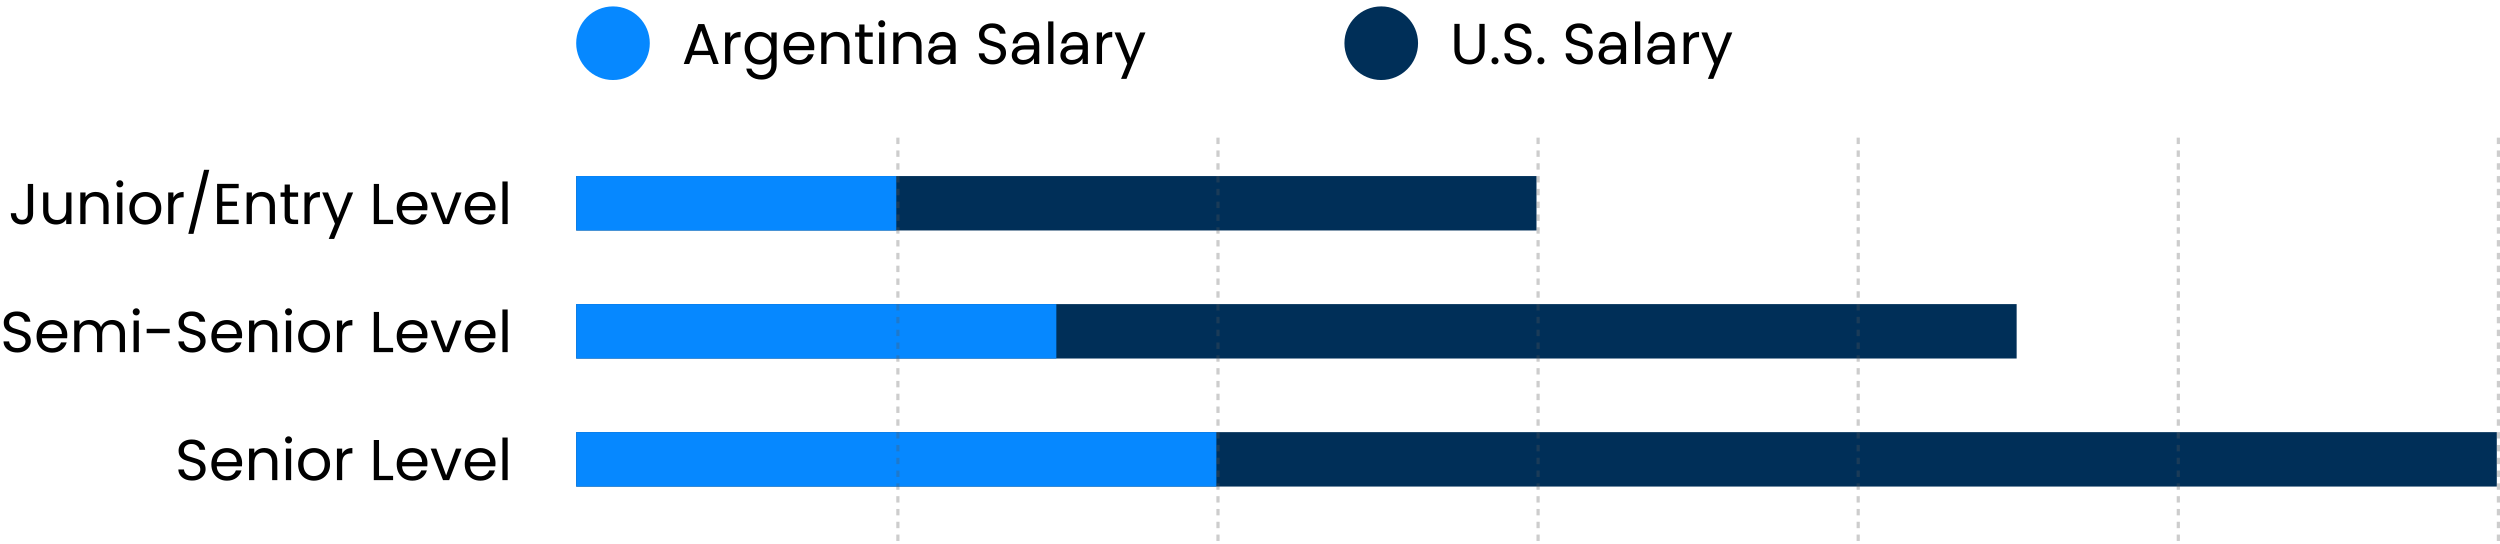 <svg xmlns="http://www.w3.org/2000/svg" width="781" height="170" viewBox="0 0 781 170" fill="none"><rect x="180" y="55" width="300" height="17" fill="#002F58"></rect><rect x="180" y="55" width="100" height="17" fill="#0688FF"></rect><rect x="180" y="95" width="450" height="17" fill="#002F58"></rect><rect x="180" y="95" width="150" height="17" fill="#0688FF"></rect><rect x="180" y="135" width="600" height="17" fill="#002F58"></rect><rect x="180" y="135" width="200" height="17" fill="#0688FF"></rect><line x1="280.5" y1="43" x2="280.5" y2="170" stroke="#575757" stroke-opacity="0.3" stroke-dasharray="2 2"></line><line x1="380.5" y1="43" x2="380.5" y2="170" stroke="#575757" stroke-opacity="0.3" stroke-dasharray="2 2"></line><line x1="480.5" y1="43" x2="480.5" y2="170" stroke="#575757" stroke-opacity="0.3" stroke-dasharray="2 2"></line><line x1="580.5" y1="43" x2="580.5" y2="170" stroke="#575757" stroke-opacity="0.3" stroke-dasharray="2 2"></line><line x1="680.5" y1="43" x2="680.5" y2="170" stroke="#575757" stroke-opacity="0.3" stroke-dasharray="2 2"></line><line x1="780.5" y1="43" x2="780.5" y2="170" stroke="#575757" stroke-opacity="0.3" stroke-dasharray="2 2"></line><circle cx="191.5" cy="13.5" r="11.5" fill="#0688FF"></circle><path d="M221.802 17.21H216.33L215.322 20H213.594L218.13 7.526H220.02L224.538 20H222.81L221.802 17.21ZM221.334 15.878L219.066 9.542L216.798 15.878H221.334ZM228.153 11.738C228.441 11.174 228.849 10.736 229.377 10.424C229.917 10.112 230.571 9.956 231.339 9.956V11.648H230.907C229.071 11.648 228.153 12.644 228.153 14.636V20H226.515V10.136H228.153V11.738ZM237.298 9.974C238.15 9.974 238.894 10.16 239.53 10.532C240.178 10.904 240.658 11.372 240.97 11.936V10.136H242.626V20.216C242.626 21.116 242.434 21.914 242.05 22.61C241.666 23.318 241.114 23.87 240.394 24.266C239.686 24.662 238.858 24.86 237.91 24.86C236.614 24.86 235.534 24.554 234.67 23.942C233.806 23.33 233.296 22.496 233.14 21.44H234.76C234.94 22.04 235.312 22.52 235.876 22.88C236.44 23.252 237.118 23.438 237.91 23.438C238.81 23.438 239.542 23.156 240.106 22.592C240.682 22.028 240.97 21.236 240.97 20.216V18.146C240.646 18.722 240.166 19.202 239.53 19.586C238.894 19.97 238.15 20.162 237.298 20.162C236.422 20.162 235.624 19.946 234.904 19.514C234.196 19.082 233.638 18.476 233.23 17.696C232.822 16.916 232.618 16.028 232.618 15.032C232.618 14.024 232.822 13.142 233.23 12.386C233.638 11.618 234.196 11.024 234.904 10.604C235.624 10.184 236.422 9.974 237.298 9.974ZM240.97 15.05C240.97 14.306 240.82 13.658 240.52 13.106C240.22 12.554 239.812 12.134 239.296 11.846C238.792 11.546 238.234 11.396 237.622 11.396C237.01 11.396 236.452 11.54 235.948 11.828C235.444 12.116 235.042 12.536 234.742 13.088C234.442 13.64 234.292 14.288 234.292 15.032C234.292 15.788 234.442 16.448 234.742 17.012C235.042 17.564 235.444 17.99 235.948 18.29C236.452 18.578 237.01 18.722 237.622 18.722C238.234 18.722 238.792 18.578 239.296 18.29C239.812 17.99 240.22 17.564 240.52 17.012C240.82 16.448 240.97 15.794 240.97 15.05ZM254.394 14.69C254.394 15.002 254.376 15.332 254.34 15.68H246.456C246.516 16.652 246.846 17.414 247.446 17.966C248.058 18.506 248.796 18.776 249.66 18.776C250.368 18.776 250.956 18.614 251.424 18.29C251.904 17.954 252.24 17.51 252.432 16.958H254.196C253.932 17.906 253.404 18.68 252.612 19.28C251.82 19.868 250.836 20.162 249.66 20.162C248.724 20.162 247.884 19.952 247.14 19.532C246.408 19.112 245.832 18.518 245.412 17.75C244.992 16.97 244.782 16.07 244.782 15.05C244.782 14.03 244.986 13.136 245.394 12.368C245.802 11.6 246.372 11.012 247.104 10.604C247.848 10.184 248.7 9.974 249.66 9.974C250.596 9.974 251.424 10.178 252.144 10.586C252.864 10.994 253.416 11.558 253.8 12.278C254.196 12.986 254.394 13.79 254.394 14.69ZM252.702 14.348C252.702 13.724 252.564 13.19 252.288 12.746C252.012 12.29 251.634 11.948 251.154 11.72C250.686 11.48 250.164 11.36 249.588 11.36C248.76 11.36 248.052 11.624 247.464 12.152C246.888 12.68 246.558 13.412 246.474 14.348H252.702ZM261.362 9.956C262.562 9.956 263.534 10.322 264.278 11.054C265.022 11.774 265.394 12.818 265.394 14.186V20H263.774V14.42C263.774 13.436 263.528 12.686 263.036 12.17C262.544 11.642 261.872 11.378 261.02 11.378C260.156 11.378 259.466 11.648 258.95 12.188C258.446 12.728 258.194 13.514 258.194 14.546V20H256.556V10.136H258.194V11.54C258.518 11.036 258.956 10.646 259.508 10.37C260.072 10.094 260.69 9.956 261.362 9.956ZM270.068 11.486V17.3C270.068 17.78 270.17 18.122 270.374 18.326C270.578 18.518 270.932 18.614 271.436 18.614H272.642V20H271.166C270.254 20 269.57 19.79 269.114 19.37C268.658 18.95 268.43 18.26 268.43 17.3V11.486H267.152V10.136H268.43V7.652H270.068V10.136H272.642V11.486H270.068ZM275.472 8.534C275.16 8.534 274.896 8.426 274.68 8.21C274.464 7.994 274.356 7.73 274.356 7.418C274.356 7.106 274.464 6.842 274.68 6.626C274.896 6.41 275.16 6.302 275.472 6.302C275.772 6.302 276.024 6.41 276.228 6.626C276.444 6.842 276.552 7.106 276.552 7.418C276.552 7.73 276.444 7.994 276.228 8.21C276.024 8.426 275.772 8.534 275.472 8.534ZM276.264 10.136V20H274.626V10.136H276.264ZM283.862 9.956C285.062 9.956 286.034 10.322 286.778 11.054C287.522 11.774 287.894 12.818 287.894 14.186V20H286.274V14.42C286.274 13.436 286.028 12.686 285.536 12.17C285.044 11.642 284.372 11.378 283.52 11.378C282.656 11.378 281.966 11.648 281.45 12.188C280.946 12.728 280.694 13.514 280.694 14.546V20H279.056V10.136H280.694V11.54C281.018 11.036 281.456 10.646 282.008 10.37C282.572 10.094 283.19 9.956 283.862 9.956ZM296.888 18.218C296.588 18.782 296.108 19.25 295.448 19.622C294.788 19.994 294.062 20.18 293.27 20.18C292.634 20.18 292.064 20.054 291.56 19.802C291.056 19.55 290.66 19.202 290.372 18.758C290.096 18.314 289.958 17.81 289.958 17.246C289.958 16.346 290.288 15.608 290.948 15.032C291.608 14.444 292.574 14.15 293.846 14.15H296.888C296.864 13.298 296.63 12.626 296.186 12.134C295.754 11.642 295.154 11.396 294.386 11.396C293.69 11.396 293.114 11.588 292.658 11.972C292.214 12.356 291.932 12.89 291.812 13.574H290.21C290.354 12.494 290.798 11.624 291.542 10.964C292.298 10.304 293.27 9.974 294.458 9.974C295.238 9.974 295.934 10.142 296.546 10.478C297.17 10.814 297.656 11.3 298.004 11.936C298.364 12.572 298.544 13.334 298.544 14.222V20H296.888V18.218ZM293.594 18.74C294.146 18.74 294.674 18.62 295.178 18.38C295.682 18.14 296.09 17.786 296.402 17.318C296.726 16.85 296.888 16.292 296.888 15.644V15.482H293.846C293.102 15.482 292.544 15.632 292.172 15.932C291.8 16.232 291.614 16.634 291.614 17.138C291.614 17.618 291.788 18.008 292.136 18.308C292.496 18.596 292.982 18.74 293.594 18.74ZM310.104 20.126C309.276 20.126 308.532 19.982 307.872 19.694C307.224 19.394 306.714 18.986 306.342 18.47C305.97 17.942 305.778 17.336 305.766 16.652H307.512C307.572 17.24 307.812 17.738 308.232 18.146C308.664 18.542 309.288 18.74 310.104 18.74C310.884 18.74 311.496 18.548 311.94 18.164C312.396 17.768 312.624 17.264 312.624 16.652C312.624 16.172 312.492 15.782 312.228 15.482C311.964 15.182 311.634 14.954 311.238 14.798C310.842 14.642 310.308 14.474 309.636 14.294C308.808 14.078 308.142 13.862 307.638 13.646C307.146 13.43 306.72 13.094 306.36 12.638C306.012 12.17 305.838 11.546 305.838 10.766C305.838 10.082 306.012 9.476 306.36 8.948C306.708 8.42 307.194 8.012 307.818 7.724C308.454 7.436 309.18 7.292 309.996 7.292C311.172 7.292 312.132 7.586 312.876 8.174C313.632 8.762 314.058 9.542 314.154 10.514H312.354C312.294 10.034 312.042 9.614 311.598 9.254C311.154 8.882 310.566 8.696 309.834 8.696C309.15 8.696 308.592 8.876 308.16 9.236C307.728 9.584 307.512 10.076 307.512 10.712C307.512 11.168 307.638 11.54 307.89 11.828C308.154 12.116 308.472 12.338 308.844 12.494C309.228 12.638 309.762 12.806 310.446 12.998C311.274 13.226 311.94 13.454 312.444 13.682C312.948 13.898 313.38 14.24 313.74 14.708C314.1 15.164 314.28 15.788 314.28 16.58C314.28 17.192 314.118 17.768 313.794 18.308C313.47 18.848 312.99 19.286 312.354 19.622C311.718 19.958 310.968 20.126 310.104 20.126ZM323.009 18.218C322.709 18.782 322.229 19.25 321.569 19.622C320.909 19.994 320.183 20.18 319.391 20.18C318.755 20.18 318.185 20.054 317.681 19.802C317.177 19.55 316.781 19.202 316.493 18.758C316.217 18.314 316.079 17.81 316.079 17.246C316.079 16.346 316.409 15.608 317.069 15.032C317.729 14.444 318.695 14.15 319.967 14.15H323.009C322.985 13.298 322.751 12.626 322.307 12.134C321.875 11.642 321.275 11.396 320.507 11.396C319.811 11.396 319.235 11.588 318.779 11.972C318.335 12.356 318.053 12.89 317.933 13.574H316.331C316.475 12.494 316.919 11.624 317.663 10.964C318.419 10.304 319.391 9.974 320.579 9.974C321.359 9.974 322.055 10.142 322.667 10.478C323.291 10.814 323.777 11.3 324.125 11.936C324.485 12.572 324.665 13.334 324.665 14.222V20H323.009V18.218ZM319.715 18.74C320.267 18.74 320.795 18.62 321.299 18.38C321.803 18.14 322.211 17.786 322.523 17.318C322.847 16.85 323.009 16.292 323.009 15.644V15.482H319.967C319.223 15.482 318.665 15.632 318.293 15.932C317.921 16.232 317.735 16.634 317.735 17.138C317.735 17.618 317.909 18.008 318.257 18.308C318.617 18.596 319.103 18.74 319.715 18.74ZM329.087 6.68V20H327.449V6.68H329.087ZM338.196 18.218C337.896 18.782 337.416 19.25 336.756 19.622C336.096 19.994 335.37 20.18 334.578 20.18C333.942 20.18 333.372 20.054 332.868 19.802C332.364 19.55 331.968 19.202 331.68 18.758C331.404 18.314 331.266 17.81 331.266 17.246C331.266 16.346 331.596 15.608 332.256 15.032C332.916 14.444 333.882 14.15 335.154 14.15H338.196C338.172 13.298 337.938 12.626 337.494 12.134C337.062 11.642 336.462 11.396 335.694 11.396C334.998 11.396 334.422 11.588 333.966 11.972C333.522 12.356 333.24 12.89 333.12 13.574H331.518C331.662 12.494 332.106 11.624 332.85 10.964C333.606 10.304 334.578 9.974 335.766 9.974C336.546 9.974 337.242 10.142 337.854 10.478C338.478 10.814 338.964 11.3 339.312 11.936C339.672 12.572 339.852 13.334 339.852 14.222V20H338.196V18.218ZM334.902 18.74C335.454 18.74 335.982 18.62 336.486 18.38C336.99 18.14 337.398 17.786 337.71 17.318C338.034 16.85 338.196 16.292 338.196 15.644V15.482H335.154C334.41 15.482 333.852 15.632 333.48 15.932C333.108 16.232 332.922 16.634 332.922 17.138C332.922 17.618 333.096 18.008 333.444 18.308C333.804 18.596 334.29 18.74 334.902 18.74ZM344.274 11.738C344.562 11.174 344.97 10.736 345.498 10.424C346.038 10.112 346.692 9.956 347.46 9.956V11.648H347.028C345.192 11.648 344.274 12.644 344.274 14.636V20H342.636V10.136H344.274V11.738ZM357.847 10.136L351.907 24.644H350.215L352.159 19.892L348.181 10.136H349.999L353.095 18.128L356.155 10.136H357.847Z" fill="black"></path><path d="M10.345 57.454V66.724C10.345 67.756 10.027 68.584 9.391 69.208C8.755 69.82 7.915 70.126 6.871 70.126C5.815 70.126 4.969 69.814 4.333 69.19C3.697 68.554 3.379 67.69 3.379 66.598H5.017C5.029 67.21 5.185 67.708 5.485 68.092C5.797 68.476 6.259 68.668 6.871 68.668C7.483 68.668 7.939 68.488 8.239 68.128C8.539 67.756 8.689 67.288 8.689 66.724V57.454H10.345ZM22.32 60.136V70H20.681V68.542C20.369 69.046 19.931 69.442 19.367 69.73C18.816 70.006 18.203 70.144 17.532 70.144C16.764 70.144 16.073 69.988 15.461 69.676C14.85 69.352 14.364 68.872 14.004 68.236C13.655 67.6 13.482 66.826 13.482 65.914V60.136H15.101V65.698C15.101 66.67 15.348 67.42 15.839 67.948C16.331 68.464 17.003 68.722 17.855 68.722C18.732 68.722 19.422 68.452 19.925 67.912C20.43 67.372 20.681 66.586 20.681 65.554V60.136H22.32ZM29.891 59.956C31.091 59.956 32.063 60.322 32.807 61.054C33.551 61.774 33.923 62.818 33.923 64.186V70H32.303V64.42C32.303 63.436 32.057 62.686 31.565 62.17C31.073 61.642 30.401 61.378 29.549 61.378C28.685 61.378 27.995 61.648 27.479 62.188C26.975 62.728 26.723 63.514 26.723 64.546V70H25.085V60.136H26.723V61.54C27.047 61.036 27.485 60.646 28.037 60.37C28.601 60.094 29.219 59.956 29.891 59.956ZM37.445 58.534C37.133 58.534 36.869 58.426 36.653 58.21C36.437 57.994 36.329 57.73 36.329 57.418C36.329 57.106 36.437 56.842 36.653 56.626C36.869 56.41 37.133 56.302 37.445 56.302C37.745 56.302 37.997 56.41 38.201 56.626C38.417 56.842 38.525 57.106 38.525 57.418C38.525 57.73 38.417 57.994 38.201 58.21C37.997 58.426 37.745 58.534 37.445 58.534ZM38.237 60.136V70H36.599V60.136H38.237ZM45.331 70.162C44.407 70.162 43.567 69.952 42.811 69.532C42.067 69.112 41.479 68.518 41.047 67.75C40.627 66.97 40.417 66.07 40.417 65.05C40.417 64.042 40.633 63.154 41.065 62.386C41.509 61.606 42.109 61.012 42.865 60.604C43.621 60.184 44.467 59.974 45.403 59.974C46.339 59.974 47.185 60.184 47.941 60.604C48.697 61.012 49.291 61.6 49.723 62.368C50.167 63.136 50.389 64.03 50.389 65.05C50.389 66.07 50.161 66.97 49.705 67.75C49.261 68.518 48.655 69.112 47.887 69.532C47.119 69.952 46.267 70.162 45.331 70.162ZM45.331 68.722C45.919 68.722 46.471 68.584 46.987 68.308C47.503 68.032 47.917 67.618 48.229 67.066C48.553 66.514 48.715 65.842 48.715 65.05C48.715 64.258 48.559 63.586 48.247 63.034C47.935 62.482 47.527 62.074 47.023 61.81C46.519 61.534 45.973 61.396 45.385 61.396C44.785 61.396 44.233 61.534 43.729 61.81C43.237 62.074 42.841 62.482 42.541 63.034C42.241 63.586 42.091 64.258 42.091 65.05C42.091 65.854 42.235 66.532 42.523 67.084C42.823 67.636 43.219 68.05 43.711 68.326C44.203 68.59 44.743 68.722 45.331 68.722ZM54.18 61.738C54.468 61.174 54.876 60.736 55.404 60.424C55.944 60.112 56.598 59.956 57.366 59.956V61.648H56.934C55.098 61.648 54.18 62.644 54.18 64.636V70H52.542V60.136H54.18V61.738ZM65.377 53.044L60.445 73.06H58.825L63.739 53.044H65.377ZM69.456 58.786V62.98H74.028V64.33H69.456V68.65H74.568V70H67.818V57.436H74.568V58.786H69.456ZM81.852 59.956C83.052 59.956 84.024 60.322 84.768 61.054C85.512 61.774 85.884 62.818 85.884 64.186V70H84.264V64.42C84.264 63.436 84.018 62.686 83.526 62.17C83.034 61.642 82.362 61.378 81.51 61.378C80.646 61.378 79.956 61.648 79.44 62.188C78.936 62.728 78.684 63.514 78.684 64.546V70H77.046V60.136H78.684V61.54C79.008 61.036 79.446 60.646 79.998 60.37C80.562 60.094 81.18 59.956 81.852 59.956ZM90.558 61.486V67.3C90.558 67.78 90.66 68.122 90.864 68.326C91.068 68.518 91.422 68.614 91.926 68.614H93.132V70H91.656C90.744 70 90.06 69.79 89.604 69.37C89.148 68.95 88.92 68.26 88.92 67.3V61.486H87.642V60.136H88.92V57.652H90.558V60.136H93.132V61.486H90.558ZM96.754 61.738C97.043 61.174 97.451 60.736 97.978 60.424C98.519 60.112 99.172 59.956 99.941 59.956V61.648H99.508C97.672 61.648 96.754 62.644 96.754 64.636V70H95.117V60.136H96.754V61.738ZM110.327 60.136L104.387 74.644H102.695L104.639 69.892L100.661 60.136H102.479L105.575 68.128L108.635 60.136H110.327ZM118.411 68.668H122.803V70H116.773V57.454H118.411V68.668ZM133.542 64.69C133.542 65.002 133.524 65.332 133.488 65.68H125.604C125.664 66.652 125.994 67.414 126.594 67.966C127.206 68.506 127.944 68.776 128.808 68.776C129.516 68.776 130.104 68.614 130.572 68.29C131.052 67.954 131.388 67.51 131.58 66.958H133.344C133.08 67.906 132.552 68.68 131.76 69.28C130.968 69.868 129.984 70.162 128.808 70.162C127.872 70.162 127.032 69.952 126.288 69.532C125.556 69.112 124.98 68.518 124.56 67.75C124.14 66.97 123.93 66.07 123.93 65.05C123.93 64.03 124.134 63.136 124.542 62.368C124.95 61.6 125.52 61.012 126.252 60.604C126.996 60.184 127.848 59.974 128.808 59.974C129.744 59.974 130.572 60.178 131.292 60.586C132.012 60.994 132.564 61.558 132.948 62.278C133.344 62.986 133.542 63.79 133.542 64.69ZM131.85 64.348C131.85 63.724 131.712 63.19 131.436 62.746C131.16 62.29 130.782 61.948 130.302 61.72C129.834 61.48 129.312 61.36 128.736 61.36C127.908 61.36 127.2 61.624 126.612 62.152C126.036 62.68 125.706 63.412 125.622 64.348H131.85ZM139.376 68.488L142.436 60.136H144.182L140.312 70H138.404L134.534 60.136H136.298L139.376 68.488ZM154.794 64.69C154.794 65.002 154.776 65.332 154.74 65.68H146.856C146.916 66.652 147.246 67.414 147.846 67.966C148.458 68.506 149.196 68.776 150.06 68.776C150.768 68.776 151.356 68.614 151.824 68.29C152.304 67.954 152.64 67.51 152.832 66.958H154.596C154.332 67.906 153.804 68.68 153.012 69.28C152.22 69.868 151.236 70.162 150.06 70.162C149.124 70.162 148.284 69.952 147.54 69.532C146.808 69.112 146.232 68.518 145.812 67.75C145.392 66.97 145.182 66.07 145.182 65.05C145.182 64.03 145.386 63.136 145.794 62.368C146.202 61.6 146.772 61.012 147.504 60.604C148.248 60.184 149.1 59.974 150.06 59.974C150.996 59.974 151.824 60.178 152.544 60.586C153.264 60.994 153.816 61.558 154.2 62.278C154.596 62.986 154.794 63.79 154.794 64.69ZM153.102 64.348C153.102 63.724 152.964 63.19 152.688 62.746C152.412 62.29 152.034 61.948 151.554 61.72C151.086 61.48 150.564 61.36 149.988 61.36C149.16 61.36 148.452 61.624 147.864 62.152C147.288 62.68 146.958 63.412 146.874 64.348H153.102ZM158.594 56.68V70H156.956V56.68H158.594Z" fill="black"></path><path d="M5.438 110.126C4.61 110.126 3.866 109.982 3.206 109.694C2.558 109.394 2.048 108.986 1.676 108.47C1.304 107.942 1.112 107.336 1.1 106.652H2.846C2.906 107.24 3.146 107.738 3.566 108.146C3.998 108.542 4.622 108.74 5.438 108.74C6.218 108.74 6.83 108.548 7.274 108.164C7.73 107.768 7.958 107.264 7.958 106.652C7.958 106.172 7.826 105.782 7.562 105.482C7.298 105.182 6.968 104.954 6.572 104.798C6.176 104.642 5.642 104.474 4.97 104.294C4.142 104.078 3.476 103.862 2.972 103.646C2.48 103.43 2.054 103.094 1.694 102.638C1.346 102.17 1.172 101.546 1.172 100.766C1.172 100.082 1.346 99.476 1.694 98.948C2.042 98.42 2.528 98.012 3.152 97.724C3.788 97.436 4.514 97.292 5.33 97.292C6.506 97.292 7.466 97.586 8.21 98.174C8.966 98.762 9.392 99.542 9.488 100.514H7.688C7.628 100.034 7.376 99.614 6.932 99.254C6.488 98.882 5.9 98.696 5.168 98.696C4.484 98.696 3.926 98.876 3.494 99.236C3.062 99.584 2.846 100.076 2.846 100.712C2.846 101.168 2.972 101.54 3.224 101.828C3.488 102.116 3.806 102.338 4.178 102.494C4.562 102.638 5.096 102.806 5.78 102.998C6.608 103.226 7.274 103.454 7.778 103.682C8.282 103.898 8.714 104.24 9.074 104.708C9.434 105.164 9.614 105.788 9.614 106.58C9.614 107.192 9.452 107.768 9.128 108.308C8.804 108.848 8.324 109.286 7.688 109.622C7.052 109.958 6.302 110.126 5.438 110.126ZM21.025 104.69C21.025 105.002 21.007 105.332 20.971 105.68H13.087C13.147 106.652 13.477 107.414 14.077 107.966C14.689 108.506 15.427 108.776 16.291 108.776C16.999 108.776 17.587 108.614 18.055 108.29C18.535 107.954 18.871 107.51 19.063 106.958H20.827C20.563 107.906 20.035 108.68 19.243 109.28C18.451 109.868 17.467 110.162 16.291 110.162C15.355 110.162 14.515 109.952 13.771 109.532C13.039 109.112 12.463 108.518 12.043 107.75C11.623 106.97 11.413 106.07 11.413 105.05C11.413 104.03 11.617 103.136 12.025 102.368C12.433 101.6 13.003 101.012 13.735 100.604C14.479 100.184 15.331 99.974 16.291 99.974C17.227 99.974 18.055 100.178 18.775 100.586C19.495 100.994 20.047 101.558 20.431 102.278C20.827 102.986 21.025 103.79 21.025 104.69ZM19.333 104.348C19.333 103.724 19.195 103.19 18.919 102.746C18.643 102.29 18.265 101.948 17.785 101.72C17.317 101.48 16.795 101.36 16.219 101.36C15.391 101.36 14.683 101.624 14.095 102.152C13.519 102.68 13.189 103.412 13.105 104.348H19.333ZM35.049 99.956C35.817 99.956 36.501 100.118 37.101 100.442C37.701 100.754 38.175 101.228 38.523 101.864C38.871 102.5 39.045 103.274 39.045 104.186V110H37.425V104.42C37.425 103.436 37.179 102.686 36.687 102.17C36.207 101.642 35.553 101.378 34.725 101.378C33.873 101.378 33.195 101.654 32.691 102.206C32.187 102.746 31.935 103.532 31.935 104.564V110H30.315V104.42C30.315 103.436 30.069 102.686 29.577 102.17C29.097 101.642 28.443 101.378 27.615 101.378C26.763 101.378 26.085 101.654 25.581 102.206C25.077 102.746 24.825 103.532 24.825 104.564V110H23.187V100.136H24.825V101.558C25.149 101.042 25.581 100.646 26.121 100.37C26.673 100.094 27.279 99.956 27.939 99.956C28.767 99.956 29.499 100.142 30.135 100.514C30.771 100.886 31.245 101.432 31.557 102.152C31.833 101.456 32.289 100.916 32.925 100.532C33.561 100.148 34.269 99.956 35.049 99.956ZM42.578 98.534C42.266 98.534 42.002 98.426 41.786 98.21C41.57 97.994 41.462 97.73 41.462 97.418C41.462 97.106 41.57 96.842 41.786 96.626C42.002 96.41 42.266 96.302 42.578 96.302C42.878 96.302 43.13 96.41 43.334 96.626C43.55 96.842 43.658 97.106 43.658 97.418C43.658 97.73 43.55 97.994 43.334 98.21C43.13 98.426 42.878 98.534 42.578 98.534ZM43.37 100.136V110H41.732V100.136H43.37ZM53.001 102.71V104.096H45.819V102.71H53.001ZM60.053 110.126C59.225 110.126 58.481 109.982 57.822 109.694C57.173 109.394 56.663 108.986 56.291 108.47C55.919 107.942 55.727 107.336 55.715 106.652H57.462C57.522 107.24 57.761 107.738 58.181 108.146C58.614 108.542 59.237 108.74 60.053 108.74C60.834 108.74 61.446 108.548 61.889 108.164C62.346 107.768 62.574 107.264 62.574 106.652C62.574 106.172 62.441 105.782 62.178 105.482C61.913 105.182 61.584 104.954 61.188 104.798C60.791 104.642 60.258 104.474 59.586 104.294C58.758 104.078 58.092 103.862 57.587 103.646C57.096 103.43 56.669 103.094 56.309 102.638C55.962 102.17 55.788 101.546 55.788 100.766C55.788 100.082 55.962 99.476 56.309 98.948C56.657 98.42 57.144 98.012 57.767 97.724C58.404 97.436 59.13 97.292 59.946 97.292C61.121 97.292 62.081 97.586 62.825 98.174C63.581 98.762 64.007 99.542 64.103 100.514H62.303C62.243 100.034 61.992 99.614 61.547 99.254C61.103 98.882 60.516 98.696 59.783 98.696C59.099 98.696 58.541 98.876 58.109 99.236C57.678 99.584 57.462 100.076 57.462 100.712C57.462 101.168 57.587 101.54 57.84 101.828C58.103 102.116 58.422 102.338 58.794 102.494C59.178 102.638 59.712 102.806 60.395 102.998C61.224 103.226 61.889 103.454 62.394 103.682C62.898 103.898 63.33 104.24 63.69 104.708C64.049 105.164 64.23 105.788 64.23 106.58C64.23 107.192 64.067 107.768 63.743 108.308C63.419 108.848 62.94 109.286 62.303 109.622C61.667 109.958 60.917 110.126 60.053 110.126ZM75.64 104.69C75.64 105.002 75.622 105.332 75.586 105.68H67.702C67.762 106.652 68.092 107.414 68.692 107.966C69.304 108.506 70.042 108.776 70.906 108.776C71.614 108.776 72.202 108.614 72.67 108.29C73.15 107.954 73.486 107.51 73.678 106.958H75.442C75.178 107.906 74.65 108.68 73.858 109.28C73.066 109.868 72.082 110.162 70.906 110.162C69.97 110.162 69.13 109.952 68.386 109.532C67.654 109.112 67.078 108.518 66.658 107.75C66.238 106.97 66.028 106.07 66.028 105.05C66.028 104.03 66.232 103.136 66.64 102.368C67.048 101.6 67.618 101.012 68.35 100.604C69.094 100.184 69.946 99.974 70.906 99.974C71.842 99.974 72.67 100.178 73.39 100.586C74.11 100.994 74.662 101.558 75.046 102.278C75.442 102.986 75.64 103.79 75.64 104.69ZM73.948 104.348C73.948 103.724 73.81 103.19 73.534 102.746C73.258 102.29 72.88 101.948 72.4 101.72C71.932 101.48 71.41 101.36 70.834 101.36C70.006 101.36 69.298 101.624 68.71 102.152C68.134 102.68 67.804 103.412 67.72 104.348H73.948ZM82.608 99.956C83.808 99.956 84.78 100.322 85.524 101.054C86.268 101.774 86.64 102.818 86.64 104.186V110H85.02V104.42C85.02 103.436 84.774 102.686 84.282 102.17C83.79 101.642 83.118 101.378 82.266 101.378C81.402 101.378 80.712 101.648 80.196 102.188C79.692 102.728 79.44 103.514 79.44 104.546V110H77.802V100.136H79.44V101.54C79.764 101.036 80.202 100.646 80.754 100.37C81.318 100.094 81.936 99.956 82.608 99.956ZM90.162 98.534C89.85 98.534 89.586 98.426 89.37 98.21C89.154 97.994 89.046 97.73 89.046 97.418C89.046 97.106 89.154 96.842 89.37 96.626C89.586 96.41 89.85 96.302 90.162 96.302C90.462 96.302 90.714 96.41 90.918 96.626C91.134 96.842 91.242 97.106 91.242 97.418C91.242 97.73 91.134 97.994 90.918 98.21C90.714 98.426 90.462 98.534 90.162 98.534ZM90.954 100.136V110H89.316V100.136H90.954ZM98.047 110.162C97.123 110.162 96.283 109.952 95.527 109.532C94.783 109.112 94.195 108.518 93.763 107.75C93.343 106.97 93.133 106.07 93.133 105.05C93.133 104.042 93.349 103.154 93.781 102.386C94.225 101.606 94.825 101.012 95.581 100.604C96.337 100.184 97.183 99.974 98.119 99.974C99.055 99.974 99.901 100.184 100.657 100.604C101.413 101.012 102.007 101.6 102.439 102.368C102.883 103.136 103.105 104.03 103.105 105.05C103.105 106.07 102.877 106.97 102.421 107.75C101.977 108.518 101.371 109.112 100.603 109.532C99.835 109.952 98.983 110.162 98.047 110.162ZM98.047 108.722C98.635 108.722 99.187 108.584 99.703 108.308C100.219 108.032 100.633 107.618 100.945 107.066C101.269 106.514 101.431 105.842 101.431 105.05C101.431 104.258 101.275 103.586 100.963 103.034C100.651 102.482 100.243 102.074 99.739 101.81C99.235 101.534 98.689 101.396 98.101 101.396C97.501 101.396 96.949 101.534 96.445 101.81C95.953 102.074 95.557 102.482 95.257 103.034C94.957 103.586 94.807 104.258 94.807 105.05C94.807 105.854 94.951 106.532 95.239 107.084C95.539 107.636 95.935 108.05 96.427 108.326C96.919 108.59 97.459 108.722 98.047 108.722ZM106.897 101.738C107.185 101.174 107.593 100.736 108.121 100.424C108.661 100.112 109.315 99.956 110.083 99.956V101.648H109.651C107.815 101.648 106.897 102.644 106.897 104.636V110H105.259V100.136H106.897V101.738ZM118.411 108.668H122.803V110H116.773V97.454H118.411V108.668ZM133.542 104.69C133.542 105.002 133.524 105.332 133.488 105.68H125.604C125.664 106.652 125.994 107.414 126.594 107.966C127.206 108.506 127.944 108.776 128.808 108.776C129.516 108.776 130.104 108.614 130.572 108.29C131.052 107.954 131.388 107.51 131.58 106.958H133.344C133.08 107.906 132.552 108.68 131.76 109.28C130.968 109.868 129.984 110.162 128.808 110.162C127.872 110.162 127.032 109.952 126.288 109.532C125.556 109.112 124.98 108.518 124.56 107.75C124.14 106.97 123.93 106.07 123.93 105.05C123.93 104.03 124.134 103.136 124.542 102.368C124.95 101.6 125.52 101.012 126.252 100.604C126.996 100.184 127.848 99.974 128.808 99.974C129.744 99.974 130.572 100.178 131.292 100.586C132.012 100.994 132.564 101.558 132.948 102.278C133.344 102.986 133.542 103.79 133.542 104.69ZM131.85 104.348C131.85 103.724 131.712 103.19 131.436 102.746C131.16 102.29 130.782 101.948 130.302 101.72C129.834 101.48 129.312 101.36 128.736 101.36C127.908 101.36 127.2 101.624 126.612 102.152C126.036 102.68 125.706 103.412 125.622 104.348H131.85ZM139.376 108.488L142.436 100.136H144.182L140.312 110H138.404L134.534 100.136H136.298L139.376 108.488ZM154.794 104.69C154.794 105.002 154.776 105.332 154.74 105.68H146.856C146.916 106.652 147.246 107.414 147.846 107.966C148.458 108.506 149.196 108.776 150.06 108.776C150.768 108.776 151.356 108.614 151.824 108.29C152.304 107.954 152.64 107.51 152.832 106.958H154.596C154.332 107.906 153.804 108.68 153.012 109.28C152.22 109.868 151.236 110.162 150.06 110.162C149.124 110.162 148.284 109.952 147.54 109.532C146.808 109.112 146.232 108.518 145.812 107.75C145.392 106.97 145.182 106.07 145.182 105.05C145.182 104.03 145.386 103.136 145.794 102.368C146.202 101.6 146.772 101.012 147.504 100.604C148.248 100.184 149.1 99.974 150.06 99.974C150.996 99.974 151.824 100.178 152.544 100.586C153.264 100.994 153.816 101.558 154.2 102.278C154.596 102.986 154.794 103.79 154.794 104.69ZM153.102 104.348C153.102 103.724 152.964 103.19 152.688 102.746C152.412 102.29 152.034 101.948 151.554 101.72C151.086 101.48 150.564 101.36 149.988 101.36C149.16 101.36 148.452 101.624 147.864 102.152C147.288 102.68 146.958 103.412 146.874 104.348H153.102ZM158.594 96.68V110H156.956V96.68H158.594Z" fill="black"></path><path d="M60.053 150.126C59.225 150.126 58.481 149.982 57.822 149.694C57.173 149.394 56.663 148.986 56.291 148.47C55.919 147.942 55.727 147.336 55.715 146.652H57.462C57.522 147.24 57.761 147.738 58.181 148.146C58.614 148.542 59.237 148.74 60.053 148.74C60.834 148.74 61.446 148.548 61.889 148.164C62.346 147.768 62.574 147.264 62.574 146.652C62.574 146.172 62.441 145.782 62.178 145.482C61.913 145.182 61.584 144.954 61.188 144.798C60.791 144.642 60.258 144.474 59.586 144.294C58.758 144.078 58.092 143.862 57.587 143.646C57.096 143.43 56.669 143.094 56.309 142.638C55.962 142.17 55.788 141.546 55.788 140.766C55.788 140.082 55.962 139.476 56.309 138.948C56.657 138.42 57.144 138.012 57.767 137.724C58.404 137.436 59.13 137.292 59.946 137.292C61.121 137.292 62.081 137.586 62.825 138.174C63.581 138.762 64.007 139.542 64.103 140.514H62.303C62.243 140.034 61.992 139.614 61.547 139.254C61.103 138.882 60.516 138.696 59.783 138.696C59.099 138.696 58.541 138.876 58.109 139.236C57.678 139.584 57.462 140.076 57.462 140.712C57.462 141.168 57.587 141.54 57.84 141.828C58.103 142.116 58.422 142.338 58.794 142.494C59.178 142.638 59.712 142.806 60.395 142.998C61.224 143.226 61.889 143.454 62.394 143.682C62.898 143.898 63.33 144.24 63.69 144.708C64.049 145.164 64.23 145.788 64.23 146.58C64.23 147.192 64.067 147.768 63.743 148.308C63.419 148.848 62.94 149.286 62.303 149.622C61.667 149.958 60.917 150.126 60.053 150.126ZM75.64 144.69C75.64 145.002 75.622 145.332 75.586 145.68H67.702C67.762 146.652 68.092 147.414 68.692 147.966C69.304 148.506 70.042 148.776 70.906 148.776C71.614 148.776 72.202 148.614 72.67 148.29C73.15 147.954 73.486 147.51 73.678 146.958H75.442C75.178 147.906 74.65 148.68 73.858 149.28C73.066 149.868 72.082 150.162 70.906 150.162C69.97 150.162 69.13 149.952 68.386 149.532C67.654 149.112 67.078 148.518 66.658 147.75C66.238 146.97 66.028 146.07 66.028 145.05C66.028 144.03 66.232 143.136 66.64 142.368C67.048 141.6 67.618 141.012 68.35 140.604C69.094 140.184 69.946 139.974 70.906 139.974C71.842 139.974 72.67 140.178 73.39 140.586C74.11 140.994 74.662 141.558 75.046 142.278C75.442 142.986 75.64 143.79 75.64 144.69ZM73.948 144.348C73.948 143.724 73.81 143.19 73.534 142.746C73.258 142.29 72.88 141.948 72.4 141.72C71.932 141.48 71.41 141.36 70.834 141.36C70.006 141.36 69.298 141.624 68.71 142.152C68.134 142.68 67.804 143.412 67.72 144.348H73.948ZM82.608 139.956C83.808 139.956 84.78 140.322 85.524 141.054C86.268 141.774 86.64 142.818 86.64 144.186V150H85.02V144.42C85.02 143.436 84.774 142.686 84.282 142.17C83.79 141.642 83.118 141.378 82.266 141.378C81.402 141.378 80.712 141.648 80.196 142.188C79.692 142.728 79.44 143.514 79.44 144.546V150H77.802V140.136H79.44V141.54C79.764 141.036 80.202 140.646 80.754 140.37C81.318 140.094 81.936 139.956 82.608 139.956ZM90.162 138.534C89.85 138.534 89.586 138.426 89.37 138.21C89.154 137.994 89.046 137.73 89.046 137.418C89.046 137.106 89.154 136.842 89.37 136.626C89.586 136.41 89.85 136.302 90.162 136.302C90.462 136.302 90.714 136.41 90.918 136.626C91.134 136.842 91.242 137.106 91.242 137.418C91.242 137.73 91.134 137.994 90.918 138.21C90.714 138.426 90.462 138.534 90.162 138.534ZM90.954 140.136V150H89.316V140.136H90.954ZM98.047 150.162C97.123 150.162 96.283 149.952 95.527 149.532C94.783 149.112 94.195 148.518 93.763 147.75C93.343 146.97 93.133 146.07 93.133 145.05C93.133 144.042 93.349 143.154 93.781 142.386C94.225 141.606 94.825 141.012 95.581 140.604C96.337 140.184 97.183 139.974 98.119 139.974C99.055 139.974 99.901 140.184 100.657 140.604C101.413 141.012 102.007 141.6 102.439 142.368C102.883 143.136 103.105 144.03 103.105 145.05C103.105 146.07 102.877 146.97 102.421 147.75C101.977 148.518 101.371 149.112 100.603 149.532C99.835 149.952 98.983 150.162 98.047 150.162ZM98.047 148.722C98.635 148.722 99.187 148.584 99.703 148.308C100.219 148.032 100.633 147.618 100.945 147.066C101.269 146.514 101.431 145.842 101.431 145.05C101.431 144.258 101.275 143.586 100.963 143.034C100.651 142.482 100.243 142.074 99.739 141.81C99.235 141.534 98.689 141.396 98.101 141.396C97.501 141.396 96.949 141.534 96.445 141.81C95.953 142.074 95.557 142.482 95.257 143.034C94.957 143.586 94.807 144.258 94.807 145.05C94.807 145.854 94.951 146.532 95.239 147.084C95.539 147.636 95.935 148.05 96.427 148.326C96.919 148.59 97.459 148.722 98.047 148.722ZM106.897 141.738C107.185 141.174 107.593 140.736 108.121 140.424C108.661 140.112 109.315 139.956 110.083 139.956V141.648H109.651C107.815 141.648 106.897 142.644 106.897 144.636V150H105.259V140.136H106.897V141.738ZM118.411 148.668H122.803V150H116.773V137.454H118.411V148.668ZM133.542 144.69C133.542 145.002 133.524 145.332 133.488 145.68H125.604C125.664 146.652 125.994 147.414 126.594 147.966C127.206 148.506 127.944 148.776 128.808 148.776C129.516 148.776 130.104 148.614 130.572 148.29C131.052 147.954 131.388 147.51 131.58 146.958H133.344C133.08 147.906 132.552 148.68 131.76 149.28C130.968 149.868 129.984 150.162 128.808 150.162C127.872 150.162 127.032 149.952 126.288 149.532C125.556 149.112 124.98 148.518 124.56 147.75C124.14 146.97 123.93 146.07 123.93 145.05C123.93 144.03 124.134 143.136 124.542 142.368C124.95 141.6 125.52 141.012 126.252 140.604C126.996 140.184 127.848 139.974 128.808 139.974C129.744 139.974 130.572 140.178 131.292 140.586C132.012 140.994 132.564 141.558 132.948 142.278C133.344 142.986 133.542 143.79 133.542 144.69ZM131.85 144.348C131.85 143.724 131.712 143.19 131.436 142.746C131.16 142.29 130.782 141.948 130.302 141.72C129.834 141.48 129.312 141.36 128.736 141.36C127.908 141.36 127.2 141.624 126.612 142.152C126.036 142.68 125.706 143.412 125.622 144.348H131.85ZM139.376 148.488L142.436 140.136H144.182L140.312 150H138.404L134.534 140.136H136.298L139.376 148.488ZM154.794 144.69C154.794 145.002 154.776 145.332 154.74 145.68H146.856C146.916 146.652 147.246 147.414 147.846 147.966C148.458 148.506 149.196 148.776 150.06 148.776C150.768 148.776 151.356 148.614 151.824 148.29C152.304 147.954 152.64 147.51 152.832 146.958H154.596C154.332 147.906 153.804 148.68 153.012 149.28C152.22 149.868 151.236 150.162 150.06 150.162C149.124 150.162 148.284 149.952 147.54 149.532C146.808 149.112 146.232 148.518 145.812 147.75C145.392 146.97 145.182 146.07 145.182 145.05C145.182 144.03 145.386 143.136 145.794 142.368C146.202 141.6 146.772 141.012 147.504 140.604C148.248 140.184 149.1 139.974 150.06 139.974C150.996 139.974 151.824 140.178 152.544 140.586C153.264 140.994 153.816 141.558 154.2 142.278C154.596 142.986 154.794 143.79 154.794 144.69ZM153.102 144.348C153.102 143.724 152.964 143.19 152.688 142.746C152.412 142.29 152.034 141.948 151.554 141.72C151.086 141.48 150.564 141.36 149.988 141.36C149.16 141.36 148.452 141.624 147.864 142.152C147.288 142.68 146.958 143.412 146.874 144.348H153.102ZM158.594 136.68V150H156.956V136.68H158.594Z" fill="black"></path><circle cx="431.5" cy="13.5" r="11.5" fill="#002F58"></circle><path d="M455.988 7.454V15.392C455.988 16.508 456.258 17.336 456.798 17.876C457.35 18.416 458.112 18.686 459.084 18.686C460.044 18.686 460.794 18.416 461.334 17.876C461.886 17.336 462.162 16.508 462.162 15.392V7.454H463.8V15.374C463.8 16.418 463.59 17.3 463.17 18.02C462.75 18.728 462.18 19.256 461.46 19.604C460.752 19.952 459.954 20.126 459.066 20.126C458.178 20.126 457.374 19.952 456.654 19.604C455.946 19.256 455.382 18.728 454.962 18.02C454.554 17.3 454.35 16.418 454.35 15.374V7.454H455.988ZM467.054 20.108C466.742 20.108 466.478 20 466.262 19.784C466.046 19.568 465.938 19.304 465.938 18.992C465.938 18.68 466.046 18.416 466.262 18.2C466.478 17.984 466.742 17.876 467.054 17.876C467.354 17.876 467.606 17.984 467.81 18.2C468.026 18.416 468.134 18.68 468.134 18.992C468.134 19.304 468.026 19.568 467.81 19.784C467.606 20 467.354 20.108 467.054 20.108ZM474.29 20.126C473.462 20.126 472.718 19.982 472.058 19.694C471.41 19.394 470.9 18.986 470.528 18.47C470.156 17.942 469.964 17.336 469.952 16.652H471.698C471.758 17.24 471.998 17.738 472.418 18.146C472.85 18.542 473.474 18.74 474.29 18.74C475.07 18.74 475.682 18.548 476.126 18.164C476.582 17.768 476.81 17.264 476.81 16.652C476.81 16.172 476.678 15.782 476.414 15.482C476.15 15.182 475.82 14.954 475.424 14.798C475.028 14.642 474.494 14.474 473.822 14.294C472.994 14.078 472.328 13.862 471.824 13.646C471.332 13.43 470.906 13.094 470.546 12.638C470.198 12.17 470.024 11.546 470.024 10.766C470.024 10.082 470.198 9.476 470.546 8.948C470.894 8.42 471.38 8.012 472.004 7.724C472.64 7.436 473.366 7.292 474.182 7.292C475.358 7.292 476.318 7.586 477.062 8.174C477.818 8.762 478.244 9.542 478.34 10.514H476.54C476.48 10.034 476.228 9.614 475.784 9.254C475.34 8.882 474.752 8.696 474.02 8.696C473.336 8.696 472.778 8.876 472.346 9.236C471.914 9.584 471.698 10.076 471.698 10.712C471.698 11.168 471.824 11.54 472.076 11.828C472.34 12.116 472.658 12.338 473.03 12.494C473.414 12.638 473.948 12.806 474.632 12.998C475.46 13.226 476.126 13.454 476.63 13.682C477.134 13.898 477.566 14.24 477.926 14.708C478.286 15.164 478.466 15.788 478.466 16.58C478.466 17.192 478.304 17.768 477.98 18.308C477.656 18.848 477.176 19.286 476.54 19.622C475.904 19.958 475.154 20.126 474.29 20.126ZM481.398 20.108C481.086 20.108 480.822 20 480.606 19.784C480.39 19.568 480.282 19.304 480.282 18.992C480.282 18.68 480.39 18.416 480.606 18.2C480.822 17.984 481.086 17.876 481.398 17.876C481.698 17.876 481.95 17.984 482.154 18.2C482.37 18.416 482.478 18.68 482.478 18.992C482.478 19.304 482.37 19.568 482.154 19.784C481.95 20 481.698 20.108 481.398 20.108ZM493.432 20.126C492.604 20.126 491.86 19.982 491.2 19.694C490.552 19.394 490.042 18.986 489.67 18.47C489.298 17.942 489.106 17.336 489.094 16.652H490.84C490.9 17.24 491.14 17.738 491.56 18.146C491.992 18.542 492.616 18.74 493.432 18.74C494.212 18.74 494.824 18.548 495.268 18.164C495.724 17.768 495.952 17.264 495.952 16.652C495.952 16.172 495.82 15.782 495.556 15.482C495.292 15.182 494.962 14.954 494.566 14.798C494.17 14.642 493.636 14.474 492.964 14.294C492.136 14.078 491.47 13.862 490.966 13.646C490.474 13.43 490.048 13.094 489.688 12.638C489.34 12.17 489.166 11.546 489.166 10.766C489.166 10.082 489.34 9.476 489.688 8.948C490.036 8.42 490.522 8.012 491.146 7.724C491.782 7.436 492.508 7.292 493.324 7.292C494.5 7.292 495.46 7.586 496.204 8.174C496.96 8.762 497.386 9.542 497.482 10.514H495.682C495.622 10.034 495.37 9.614 494.926 9.254C494.482 8.882 493.894 8.696 493.162 8.696C492.478 8.696 491.92 8.876 491.488 9.236C491.056 9.584 490.84 10.076 490.84 10.712C490.84 11.168 490.966 11.54 491.218 11.828C491.482 12.116 491.8 12.338 492.172 12.494C492.556 12.638 493.09 12.806 493.774 12.998C494.602 13.226 495.268 13.454 495.772 13.682C496.276 13.898 496.708 14.24 497.068 14.708C497.428 15.164 497.608 15.788 497.608 16.58C497.608 17.192 497.446 17.768 497.122 18.308C496.798 18.848 496.318 19.286 495.682 19.622C495.046 19.958 494.296 20.126 493.432 20.126ZM506.337 18.218C506.037 18.782 505.557 19.25 504.897 19.622C504.237 19.994 503.511 20.18 502.719 20.18C502.083 20.18 501.513 20.054 501.009 19.802C500.505 19.55 500.109 19.202 499.821 18.758C499.545 18.314 499.407 17.81 499.407 17.246C499.407 16.346 499.737 15.608 500.397 15.032C501.057 14.444 502.023 14.15 503.295 14.15H506.337C506.313 13.298 506.079 12.626 505.635 12.134C505.203 11.642 504.603 11.396 503.835 11.396C503.139 11.396 502.563 11.588 502.107 11.972C501.663 12.356 501.381 12.89 501.261 13.574H499.659C499.803 12.494 500.247 11.624 500.991 10.964C501.747 10.304 502.719 9.974 503.907 9.974C504.687 9.974 505.383 10.142 505.995 10.478C506.619 10.814 507.105 11.3 507.453 11.936C507.813 12.572 507.993 13.334 507.993 14.222V20H506.337V18.218ZM503.043 18.74C503.595 18.74 504.123 18.62 504.627 18.38C505.131 18.14 505.539 17.786 505.851 17.318C506.175 16.85 506.337 16.292 506.337 15.644V15.482H503.295C502.551 15.482 501.993 15.632 501.621 15.932C501.249 16.232 501.063 16.634 501.063 17.138C501.063 17.618 501.237 18.008 501.585 18.308C501.945 18.596 502.431 18.74 503.043 18.74ZM512.415 6.68V20H510.777V6.68H512.415ZM521.524 18.218C521.224 18.782 520.744 19.25 520.084 19.622C519.424 19.994 518.698 20.18 517.906 20.18C517.27 20.18 516.7 20.054 516.196 19.802C515.692 19.55 515.296 19.202 515.008 18.758C514.732 18.314 514.594 17.81 514.594 17.246C514.594 16.346 514.924 15.608 515.584 15.032C516.244 14.444 517.21 14.15 518.482 14.15H521.524C521.5 13.298 521.266 12.626 520.822 12.134C520.39 11.642 519.79 11.396 519.022 11.396C518.326 11.396 517.75 11.588 517.294 11.972C516.85 12.356 516.568 12.89 516.448 13.574H514.846C514.99 12.494 515.434 11.624 516.178 10.964C516.934 10.304 517.906 9.974 519.094 9.974C519.874 9.974 520.57 10.142 521.182 10.478C521.806 10.814 522.292 11.3 522.64 11.936C523 12.572 523.18 13.334 523.18 14.222V20H521.524V18.218ZM518.23 18.74C518.782 18.74 519.31 18.62 519.814 18.38C520.318 18.14 520.726 17.786 521.038 17.318C521.362 16.85 521.524 16.292 521.524 15.644V15.482H518.482C517.738 15.482 517.18 15.632 516.808 15.932C516.436 16.232 516.25 16.634 516.25 17.138C516.25 17.618 516.424 18.008 516.772 18.308C517.132 18.596 517.618 18.74 518.23 18.74ZM527.602 11.738C527.89 11.174 528.298 10.736 528.826 10.424C529.366 10.112 530.02 9.956 530.788 9.956V11.648H530.356C528.52 11.648 527.602 12.644 527.602 14.636V20H525.964V10.136H527.602V11.738ZM541.175 10.136L535.235 24.644H533.543L535.487 19.892L531.509 10.136H533.327L536.423 18.128L539.483 10.136H541.175Z" fill="black"></path></svg>